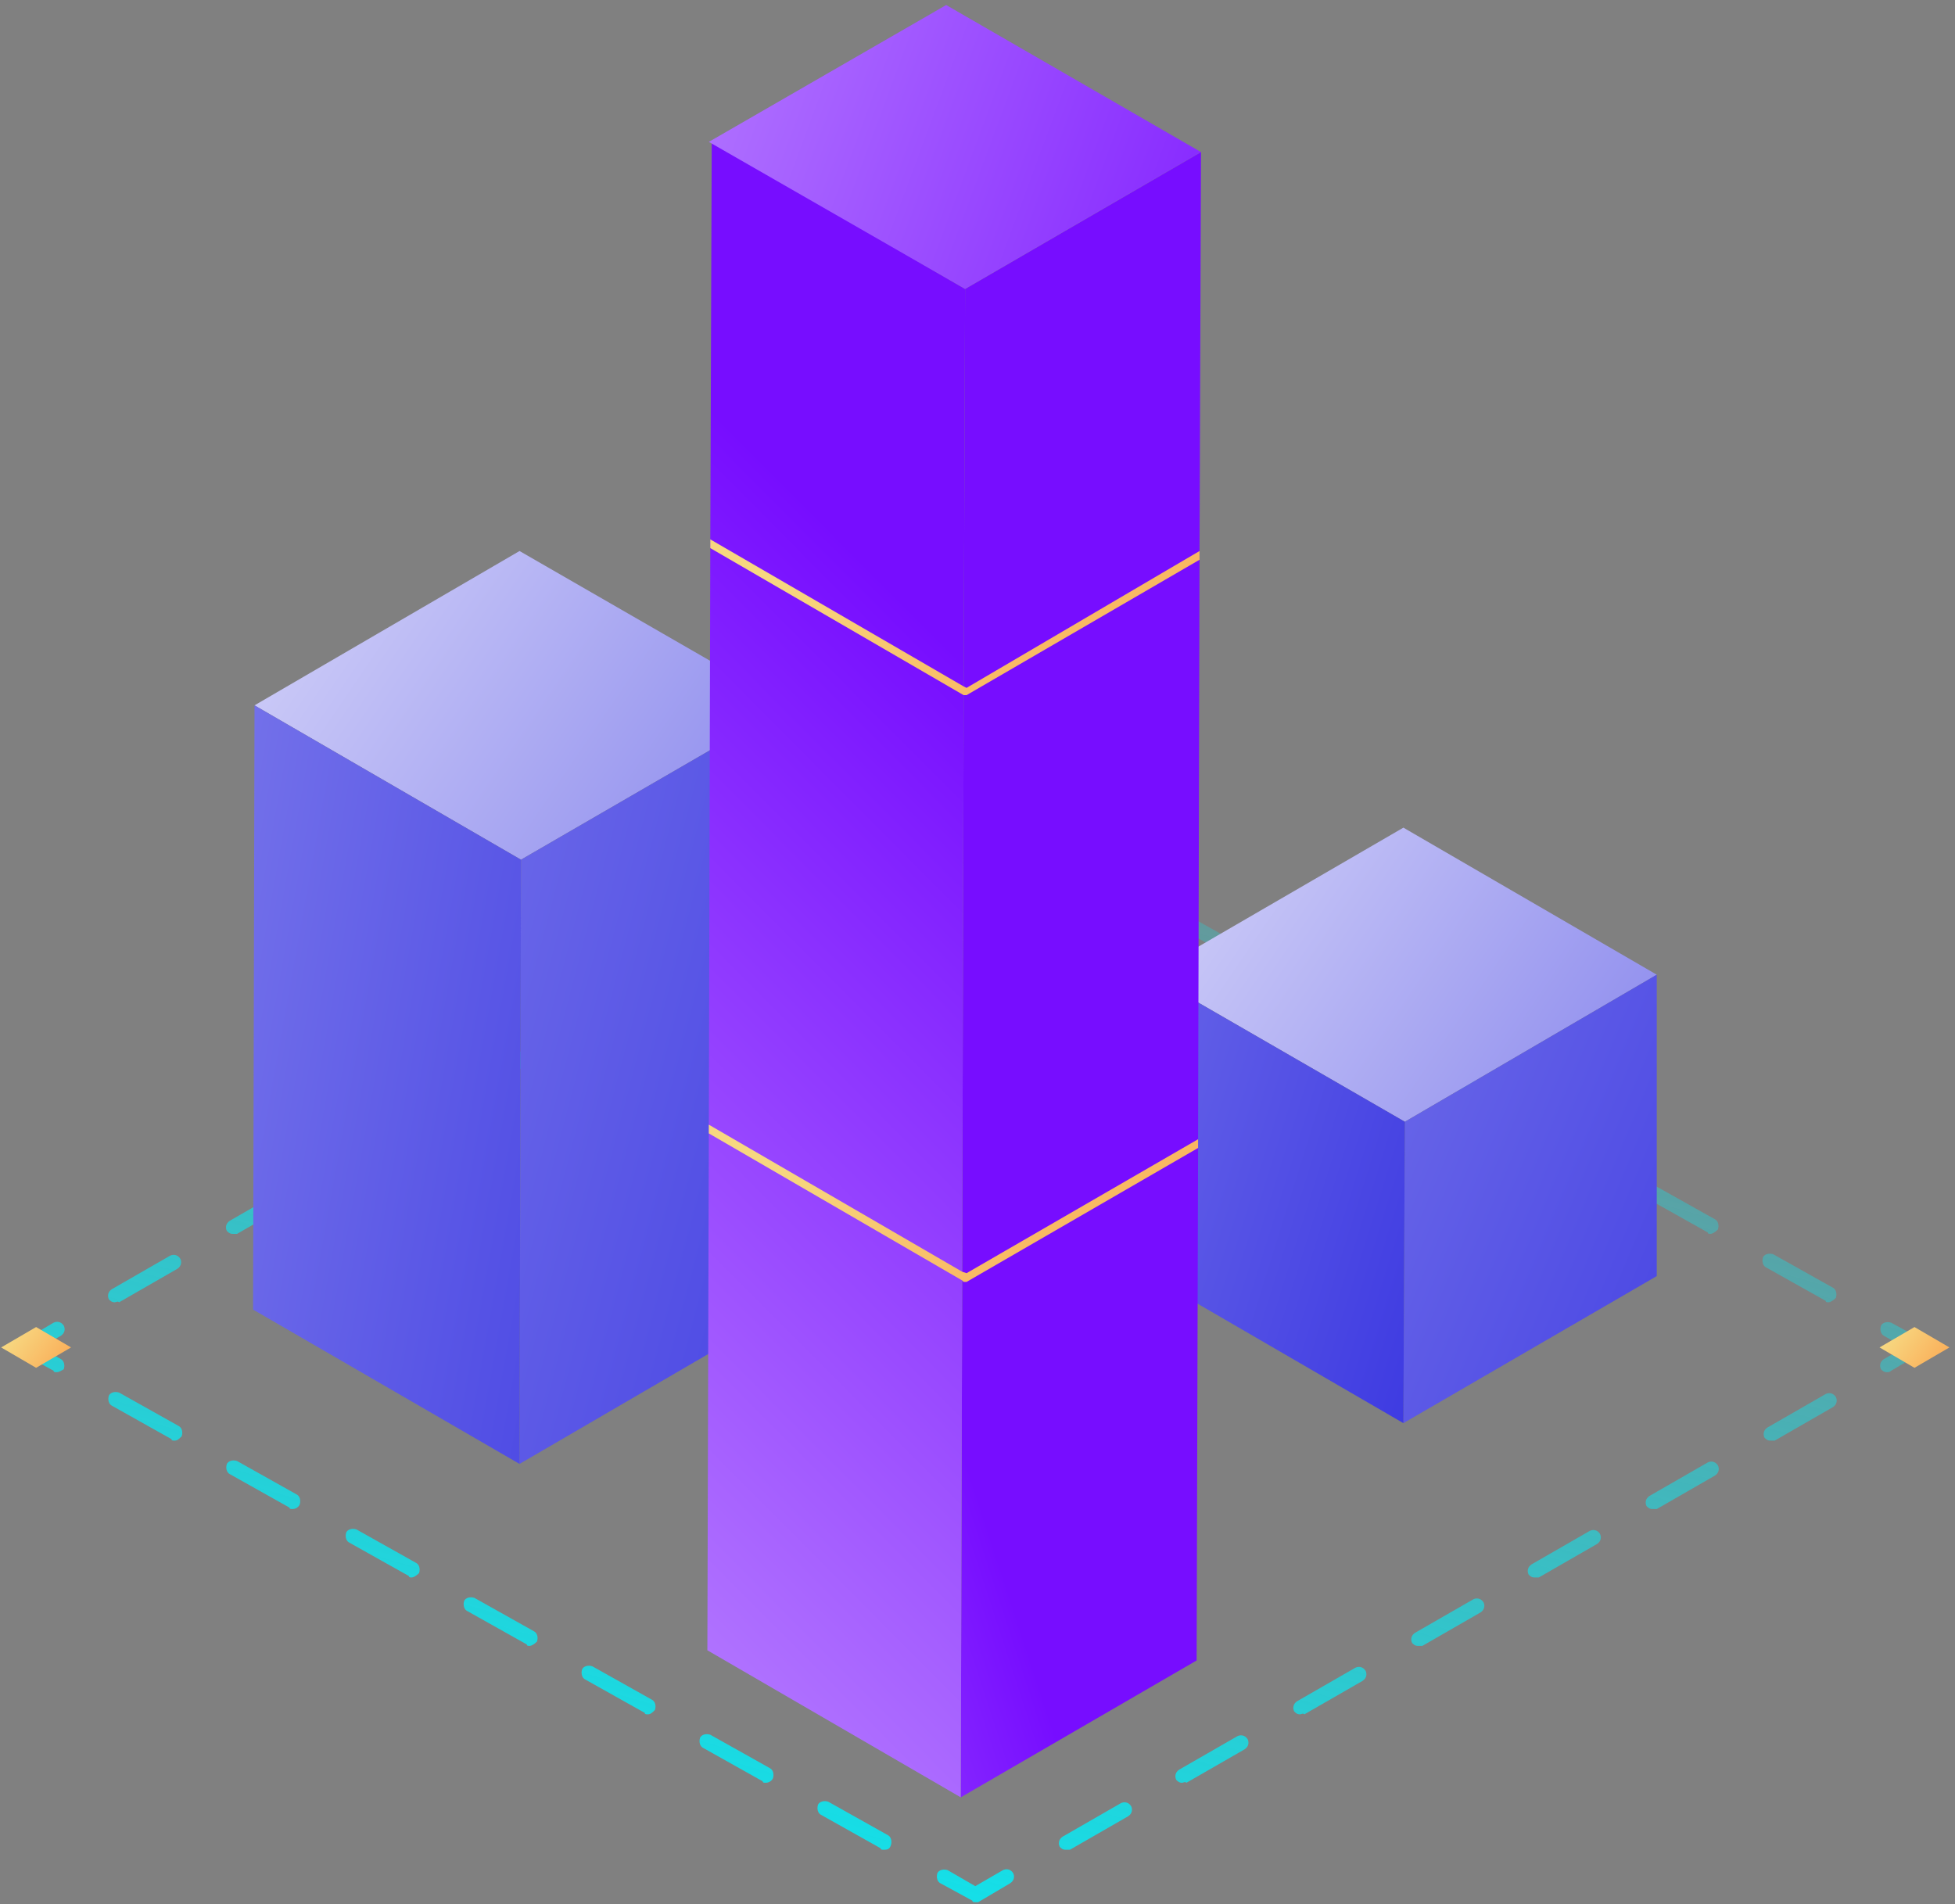 <?xml version="1.0" encoding="UTF-8"?><svg xmlns="http://www.w3.org/2000/svg" fill="none" height="301" style="fill: none;" viewBox="0 0 309 301" width="309"><rect x="0" y="0" width="309" height="301" fill="#808080" stroke="none"/><path d="M298.223 216.902C297.763 216.902 297.533 216.672 297.303 216.441C297.073 215.981 297.073 215.291 297.763 214.83L300.985 212.989L297.763 211.148C297.303 210.918 297.073 210.227 297.303 209.537C297.533 209.077 298.224 208.847 298.914 209.077L303.977 211.839C304.438 212.069 304.438 212.529 304.438 212.759C304.438 213.219 304.207 213.45 303.977 213.68L298.914 216.672C298.684 216.902 298.454 216.902 298.223 216.902Z" fill="url(#paint0_linear)"/><path d="M168.42 292.39C167.96 292.39 167.73 292.159 167.5 291.929C167.27 291.469 167.27 290.778 167.96 290.318L177.166 285.025C177.626 284.795 178.317 284.795 178.777 285.485C179.007 285.945 179.007 286.636 178.317 287.096L169.111 292.39C168.651 292.39 168.651 292.39 168.42 292.39ZM186.832 281.803C186.372 281.803 186.142 281.573 185.912 281.343C185.681 280.882 185.681 280.192 186.372 279.731L195.578 274.438C196.038 274.208 196.729 274.208 197.189 274.898C197.419 275.359 197.419 276.049 196.729 276.509L187.523 281.803C187.293 281.573 187.062 281.803 186.832 281.803ZM205.474 270.986C205.014 270.986 204.784 270.756 204.554 270.526C204.323 270.065 204.323 269.375 205.014 268.915L214.22 263.621C214.68 263.391 215.37 263.391 215.831 264.082C216.061 264.542 216.061 265.232 215.37 265.693L206.165 270.986C205.934 270.756 205.704 270.986 205.474 270.986ZM224.116 260.169C223.656 260.169 223.426 259.939 223.195 259.709C222.965 259.248 222.965 258.558 223.656 258.098L232.862 252.804C233.322 252.574 234.012 252.574 234.473 253.265C234.703 253.725 234.703 254.415 234.012 254.876L224.807 260.169C224.346 260.169 224.346 260.169 224.116 260.169ZM242.528 249.352C242.068 249.352 241.837 249.122 241.607 248.892C241.377 248.431 241.377 247.741 242.068 247.281L251.273 241.987C251.734 241.757 252.424 241.757 252.884 242.448C253.115 242.908 253.115 243.598 252.424 244.059L243.218 249.352C242.988 249.352 242.758 249.352 242.528 249.352ZM261.17 238.535C260.709 238.535 260.479 238.305 260.249 238.075C260.019 237.615 260.019 236.924 260.709 236.464L269.915 231.171C270.376 230.94 271.066 230.94 271.526 231.631C271.756 232.091 271.756 232.782 271.066 233.242L261.86 238.535C261.63 238.535 261.4 238.535 261.17 238.535ZM279.812 227.718C279.351 227.718 279.121 227.488 278.891 227.258C278.661 226.798 278.661 226.107 279.351 225.647L288.557 220.354C289.018 220.124 289.708 220.124 290.168 220.814C290.398 221.274 290.398 221.965 289.708 222.425L280.502 227.718C280.042 227.718 280.042 227.718 279.812 227.718Z" fill="url(#paint1_linear)"/><path d="M154.151 300.675C153.921 300.675 153.691 300.675 153.691 300.445L148.628 297.683C148.168 297.453 147.938 296.762 148.168 296.072C148.398 295.612 149.088 295.382 149.779 295.612L154.151 298.143L158.524 295.612C158.985 295.382 159.675 295.381 160.135 296.072C160.365 296.532 160.365 297.223 159.675 297.683L154.612 300.675C154.382 300.675 154.382 300.675 154.151 300.675Z" fill="url(#paint2_linear)"/><path d="M139.652 292.39C139.422 292.39 139.192 292.39 139.192 292.16L129.756 286.866C129.296 286.636 129.065 285.946 129.296 285.255C129.526 284.795 130.216 284.565 130.907 284.795L140.343 290.088C140.803 290.318 141.033 291.009 140.803 291.699C140.573 292.39 140.112 292.39 139.652 292.39ZM121.01 281.803C120.78 281.803 120.55 281.803 120.55 281.573L111.114 276.28C110.654 276.049 110.423 275.359 110.654 274.669C110.884 274.208 111.574 273.978 112.265 274.208L121.701 279.502C122.161 279.732 122.391 280.422 122.161 281.113C121.931 281.573 121.47 281.803 121.01 281.803ZM102.368 270.986C102.138 270.986 101.908 270.986 101.908 270.756L92.472 265.463C92.012 265.233 91.782 264.542 92.012 263.852C92.242 263.391 92.932 263.161 93.623 263.391L103.059 268.685C103.519 268.915 103.749 269.605 103.519 270.296C103.059 270.756 102.829 270.986 102.368 270.986ZM83.727 260.169C83.496 260.169 83.266 260.169 83.266 259.939L73.83 254.646C73.37 254.416 73.14 253.725 73.37 253.035C73.6 252.575 74.29 252.344 74.981 252.575L84.417 257.868C84.877 258.098 85.107 258.788 84.877 259.479C84.417 259.939 83.957 260.169 83.727 260.169ZM65.085 249.352C64.854 249.352 64.624 249.352 64.624 249.122L55.188 243.829C54.728 243.599 54.498 242.908 54.728 242.218C54.958 241.758 55.648 241.527 56.339 241.758L65.775 247.051C66.235 247.281 66.465 247.972 66.235 248.662C65.775 249.122 65.315 249.352 65.085 249.352ZM46.212 238.536C45.982 238.536 45.752 238.536 45.752 238.305L36.316 233.012C35.856 232.782 35.626 232.091 35.856 231.401C36.086 230.941 36.776 230.711 37.467 230.941L46.903 236.234C47.363 236.464 47.593 237.155 47.363 237.845C47.133 238.305 46.673 238.536 46.212 238.536ZM27.571 227.719C27.34 227.719 27.11 227.719 27.11 227.489L17.674 222.195C17.214 221.965 16.984 221.275 17.214 220.584C17.444 220.124 18.135 219.894 18.825 220.124L28.261 225.417C28.721 225.647 28.951 226.338 28.721 227.028C28.261 227.488 28.031 227.719 27.571 227.719Z" fill="url(#paint3_linear)"/><path d="M8.929 216.902C8.699 216.902 8.468 216.902 8.468 216.671L3.405 213.91C2.945 213.68 2.945 213.219 2.945 212.989C2.945 212.529 3.175 212.299 3.405 212.069L8.468 209.077C8.929 208.847 9.619 208.847 10.079 209.537C10.31 209.997 10.31 210.688 9.619 211.148L6.397 212.989L9.619 214.83C10.079 215.06 10.31 215.751 10.079 216.441C9.619 216.672 9.389 216.902 8.929 216.902Z" fill="url(#paint4_linear)"/><path d="M18.135 205.854C17.674 205.854 17.444 205.624 17.214 205.394C16.984 204.934 16.984 204.243 17.674 203.783L26.88 198.49C27.34 198.259 28.031 198.259 28.491 198.95C28.721 199.41 28.721 200.1 28.031 200.561L18.825 205.854C18.595 205.624 18.365 205.854 18.135 205.854ZM36.776 195.037C36.316 195.037 36.086 194.807 35.856 194.577C35.626 194.117 35.626 193.426 36.316 192.966L45.522 187.673C45.982 187.442 46.673 187.442 47.133 188.133C47.363 188.593 47.363 189.284 46.673 189.744L37.467 195.037C37.237 195.037 37.007 195.037 36.776 195.037ZM55.188 184.22C54.728 184.22 54.498 183.99 54.268 183.76C54.038 183.3 54.038 182.609 54.728 182.149L63.934 176.856C64.394 176.625 65.085 176.626 65.545 177.316C65.775 177.776 65.775 178.467 65.085 178.927L55.879 184.22C55.648 184.22 55.418 184.22 55.188 184.22ZM73.83 173.403C73.37 173.403 73.14 173.173 72.91 172.943C72.68 172.483 72.68 171.792 73.37 171.332L82.576 166.039C83.036 165.809 83.726 165.809 84.187 166.499C84.417 166.959 84.417 167.65 83.727 168.11L74.521 173.403C74.29 173.403 74.06 173.403 73.83 173.403ZM92.472 162.586C92.012 162.586 91.782 162.356 91.552 162.126C91.321 161.666 91.321 160.976 92.012 160.515L101.218 155.222C101.678 154.992 102.368 154.992 102.829 155.682C103.059 156.142 103.059 156.833 102.368 157.293L93.162 162.586C92.932 162.586 92.702 162.586 92.472 162.586ZM111.114 151.77C110.654 151.77 110.424 151.539 110.193 151.309C109.963 150.849 109.963 150.159 110.654 149.698L119.86 144.405C120.32 144.175 121.01 144.175 121.471 144.865C121.701 145.326 121.701 146.016 121.01 146.476L111.804 151.77C111.344 151.77 111.114 151.77 111.114 151.77ZM129.526 140.953C129.065 140.953 128.835 140.723 128.605 140.492C128.375 140.032 128.375 139.342 129.065 138.881L138.271 133.588C138.732 133.358 139.422 133.358 139.882 134.048C140.112 134.509 140.112 135.199 139.422 135.659L130.216 140.953C129.986 140.953 129.756 140.953 129.526 140.953Z" fill="url(#paint5_linear)"/><path d="M148.168 130.136C147.708 130.136 147.477 129.906 147.247 129.676C147.017 129.216 147.017 128.525 147.708 128.065L152.771 125.073C153.231 124.843 153.461 124.843 153.921 125.073L158.985 127.835C159.445 128.065 159.675 128.755 159.445 129.446C159.215 129.906 158.524 130.136 157.834 129.906L153.461 127.374L149.088 129.906C148.628 130.136 148.398 130.136 148.168 130.136Z" fill="url(#paint6_linear)"/><path d="M289.018 205.854C288.788 205.854 288.558 205.854 288.558 205.624L279.121 200.331C278.661 200.101 278.431 199.41 278.661 198.72C278.891 198.259 279.582 198.029 280.272 198.259L289.708 203.553C290.169 203.783 290.399 204.473 290.168 205.164C289.708 205.624 289.248 205.854 289.018 205.854ZM270.376 195.037C270.146 195.037 269.915 195.037 269.915 194.807L260.48 189.514C260.019 189.284 259.789 188.593 260.019 187.903C260.249 187.442 260.94 187.212 261.63 187.443L271.066 192.736C271.527 192.966 271.757 193.657 271.527 194.347C271.066 194.807 270.606 195.037 270.376 195.037ZM251.504 184.22C251.274 184.22 251.043 184.221 251.043 183.99L241.607 178.697C241.147 178.467 240.917 177.776 241.147 177.086C241.377 176.626 242.068 176.396 242.758 176.626L252.194 181.919C252.654 182.149 252.885 182.84 252.654 183.53C252.424 183.99 251.964 184.22 251.504 184.22ZM232.862 173.404C232.632 173.404 232.402 173.404 232.402 173.174L222.966 167.88C222.505 167.65 222.275 166.96 222.505 166.269C222.735 165.809 223.426 165.579 224.116 165.809L233.552 171.102C234.013 171.332 234.243 172.023 234.013 172.713C233.552 173.173 233.322 173.404 232.862 173.404ZM214.22 162.587C213.99 162.587 213.76 162.587 213.76 162.357L204.324 157.063C203.863 156.833 203.633 156.143 203.863 155.452C204.093 154.992 204.784 154.762 205.474 154.992L214.91 160.285C215.371 160.515 215.601 161.206 215.371 161.896C214.91 162.357 214.68 162.587 214.22 162.587ZM195.578 151.77C195.348 151.77 195.118 151.77 195.118 151.54L185.682 146.246C185.221 146.016 184.991 145.326 185.221 144.635C185.451 144.175 186.142 143.945 186.832 144.175L196.268 149.468C196.729 149.699 196.959 150.389 196.729 151.079C196.268 151.54 195.808 151.77 195.578 151.77ZM176.706 140.953C176.476 140.953 176.246 140.953 176.246 140.723L166.81 135.429C166.349 135.199 166.119 134.509 166.349 133.818C166.579 133.358 167.27 133.128 167.96 133.358L177.396 138.652C177.857 138.882 178.087 139.572 177.857 140.263C177.626 140.723 177.166 140.953 176.706 140.953Z" fill="url(#paint7_linear)"/><path d="M308.12 212.989L302.596 216.211L297.073 212.989L302.596 209.767L308.12 212.989Z" fill="url(#paint8_linear)"/><path d="M11.23 212.989L5.707 216.211L0.183 212.989L5.707 209.767L11.23 212.989Z" fill="url(#paint9_linear)"/><path d="M124.463 111.494L82.346 135.89L40.229 111.494L82.116 87.099L124.463 111.494Z" fill="url(#paint10_linear)"/><path d="M124.463 111.495L124.002 207.006L82.116 231.402L82.346 135.891L124.463 111.495Z" fill="url(#paint11_linear)"/><path d="M82.346 135.891L82.115 231.402L39.999 207.006L40.229 111.495L82.346 135.891Z" fill="url(#paint12_linear)"/><path d="M261.86 154.071L222.045 177.316L181.769 154.071L221.815 130.826L261.86 154.071Z" fill="url(#paint13_linear)"/><path d="M261.86 154.071V201.712L221.815 224.957L222.045 177.316L261.86 154.071Z" fill="url(#paint14_linear)"/><path d="M222.045 177.316L221.815 224.957L181.769 201.712V154.071L222.045 177.316Z" fill="url(#paint15_linear)"/><path d="M189.824 24.039L189.594 87.099V88.48L189.364 180.079V181.459L189.134 262.471L151.85 284.105L152.08 202.403V201.022L152.31 109.884V108.503L152.54 45.673L189.824 24.039Z" fill="url(#paint16_linear)"/><path d="M152.54 45.672L152.31 108.503V109.884L152.08 201.022V202.403L151.85 284.105L111.804 260.86L112.035 179.158V177.777L112.265 86.639V85.258L112.495 22.428L152.54 45.672Z" fill="url(#paint17_linear)"/><path d="M189.594 87.099V88.48L152.771 109.883H152.31L112.265 86.639V85.258L152.31 108.502L152.771 108.733L189.594 87.099Z" fill="url(#paint18_linear)"/><path d="M189.364 180.079V181.46L152.77 202.633H152.31L152.08 202.403L112.034 179.158V177.777L152.08 201.022L152.77 201.252L189.364 180.079Z" fill="url(#paint19_linear)"/><path d="M189.824 24.039L152.54 45.673L112.034 22.428L149.548 0.794L189.824 24.039Z" fill="url(#paint20_linear)"/><defs><linearGradient gradientUnits="userSpaceOnUse" id="paint0_linear" x1="291.847" x2="230.565" y1="112.346" y2="323.029"><stop stop-color="#14DFE8" stop-opacity="0"/><stop offset="1" stop-color="#14DFE8"/></linearGradient><linearGradient gradientUnits="userSpaceOnUse" id="paint1_linear" x1="291.847" x2="230.565" y1="112.346" y2="323.029"><stop stop-color="#14DFE8" stop-opacity="0"/><stop offset="1" stop-color="#14DFE8"/></linearGradient><linearGradient gradientUnits="userSpaceOnUse" id="paint2_linear" x1="291.847" x2="230.565" y1="112.346" y2="323.029"><stop stop-color="#14DFE8" stop-opacity="0"/><stop offset="1" stop-color="#14DFE8"/></linearGradient><linearGradient gradientUnits="userSpaceOnUse" id="paint3_linear" x1="291.847" x2="230.565" y1="112.346" y2="323.029"><stop stop-color="#14DFE8" stop-opacity="0"/><stop offset="1" stop-color="#14DFE8"/></linearGradient><linearGradient gradientUnits="userSpaceOnUse" id="paint4_linear" x1="291.847" x2="230.565" y1="112.346" y2="323.029"><stop stop-color="#14DFE8" stop-opacity="0"/><stop offset="1" stop-color="#14DFE8"/></linearGradient><linearGradient gradientUnits="userSpaceOnUse" id="paint5_linear" x1="291.847" x2="230.565" y1="112.346" y2="323.029"><stop stop-color="#14DFE8" stop-opacity="0"/><stop offset="1" stop-color="#14DFE8"/></linearGradient><linearGradient gradientUnits="userSpaceOnUse" id="paint6_linear" x1="291.847" x2="230.565" y1="112.346" y2="323.029"><stop stop-color="#14DFE8" stop-opacity="0"/><stop offset="1" stop-color="#14DFE8"/></linearGradient><linearGradient gradientUnits="userSpaceOnUse" id="paint7_linear" x1="291.847" x2="230.565" y1="112.346" y2="323.029"><stop stop-color="#14DFE8" stop-opacity="0"/><stop offset="1" stop-color="#14DFE8"/></linearGradient><linearGradient gradientUnits="userSpaceOnUse" id="paint8_linear" x1="298.011" x2="316.562" y1="212.285" y2="226.405"><stop stop-color="#F7D780"/><stop offset="1" stop-color="#FF6D1B"/></linearGradient><linearGradient gradientUnits="userSpaceOnUse" id="paint9_linear" x1="1.122" x2="19.673" y1="212.285" y2="226.406"><stop stop-color="#F7D780"/><stop offset="1" stop-color="#FF6D1B"/></linearGradient><linearGradient gradientUnits="userSpaceOnUse" id="paint10_linear" x1="-.123" x2="262.103" y1="41.911" y2="220.649"><stop stop-color="#fff"/><stop offset="1" stop-color="#120EDB"/></linearGradient><linearGradient gradientUnits="userSpaceOnUse" id="paint11_linear" x1="-254.548" x2="243.056" y1="120.398" y2="251.145"><stop stop-color="#fff"/><stop offset="1" stop-color="#120EDB"/></linearGradient><linearGradient gradientUnits="userSpaceOnUse" id="paint12_linear" x1="-221.219" x2="195.981" y1="145.314" y2="220.078"><stop stop-color="#fff"/><stop offset="1" stop-color="#120EDB"/></linearGradient><linearGradient gradientUnits="userSpaceOnUse" id="paint13_linear" x1="143.401" x2="393.066" y1="87.769" y2="257.585"><stop stop-color="#fff"/><stop offset="1" stop-color="#120EDB"/></linearGradient><linearGradient gradientUnits="userSpaceOnUse" id="paint14_linear" x1="-96.552" x2="330.971" y1="159.334" y2="339.025"><stop stop-color="#fff"/><stop offset="1" stop-color="#120EDB"/></linearGradient><linearGradient gradientUnits="userSpaceOnUse" id="paint15_linear" x1="-66.672" x2="274.339" y1="174.064" y2="280.006"><stop stop-color="#fff"/><stop offset="1" stop-color="#120EDB"/></linearGradient><linearGradient gradientUnits="userSpaceOnUse" id="paint16_linear" x1="-200.365" x2="-26.168" y1="-260.981" y2="-317.793"><stop stop-color="#fff"/><stop offset="1" stop-color="#770DFF"/></linearGradient><linearGradient gradientUnits="userSpaceOnUse" id="paint17_linear" x1="-454.558" x2="-218.179" y1="-32.645" y2="-267.854"><stop stop-color="#fff"/><stop offset="1" stop-color="#770DFF"/></linearGradient><linearGradient gradientUnits="userSpaceOnUse" id="paint18_linear" x1="118.834" x2="188.496" y1="94.881" y2="192.012"><stop stop-color="#F7D780"/><stop offset="1" stop-color="#FF6D1B"/></linearGradient><linearGradient gradientUnits="userSpaceOnUse" id="paint19_linear" x1="118.604" x2="189.124" y1="187.491" y2="284.908"><stop stop-color="#F7D780"/><stop offset="1" stop-color="#FF6D1B"/></linearGradient><linearGradient gradientUnits="userSpaceOnUse" id="paint20_linear" x1="-39.567" x2="214.156" y1="-35.237" y2="58.87"><stop stop-color="#fff"/><stop offset="1" stop-color="#770DFF"/></linearGradient></defs></svg>